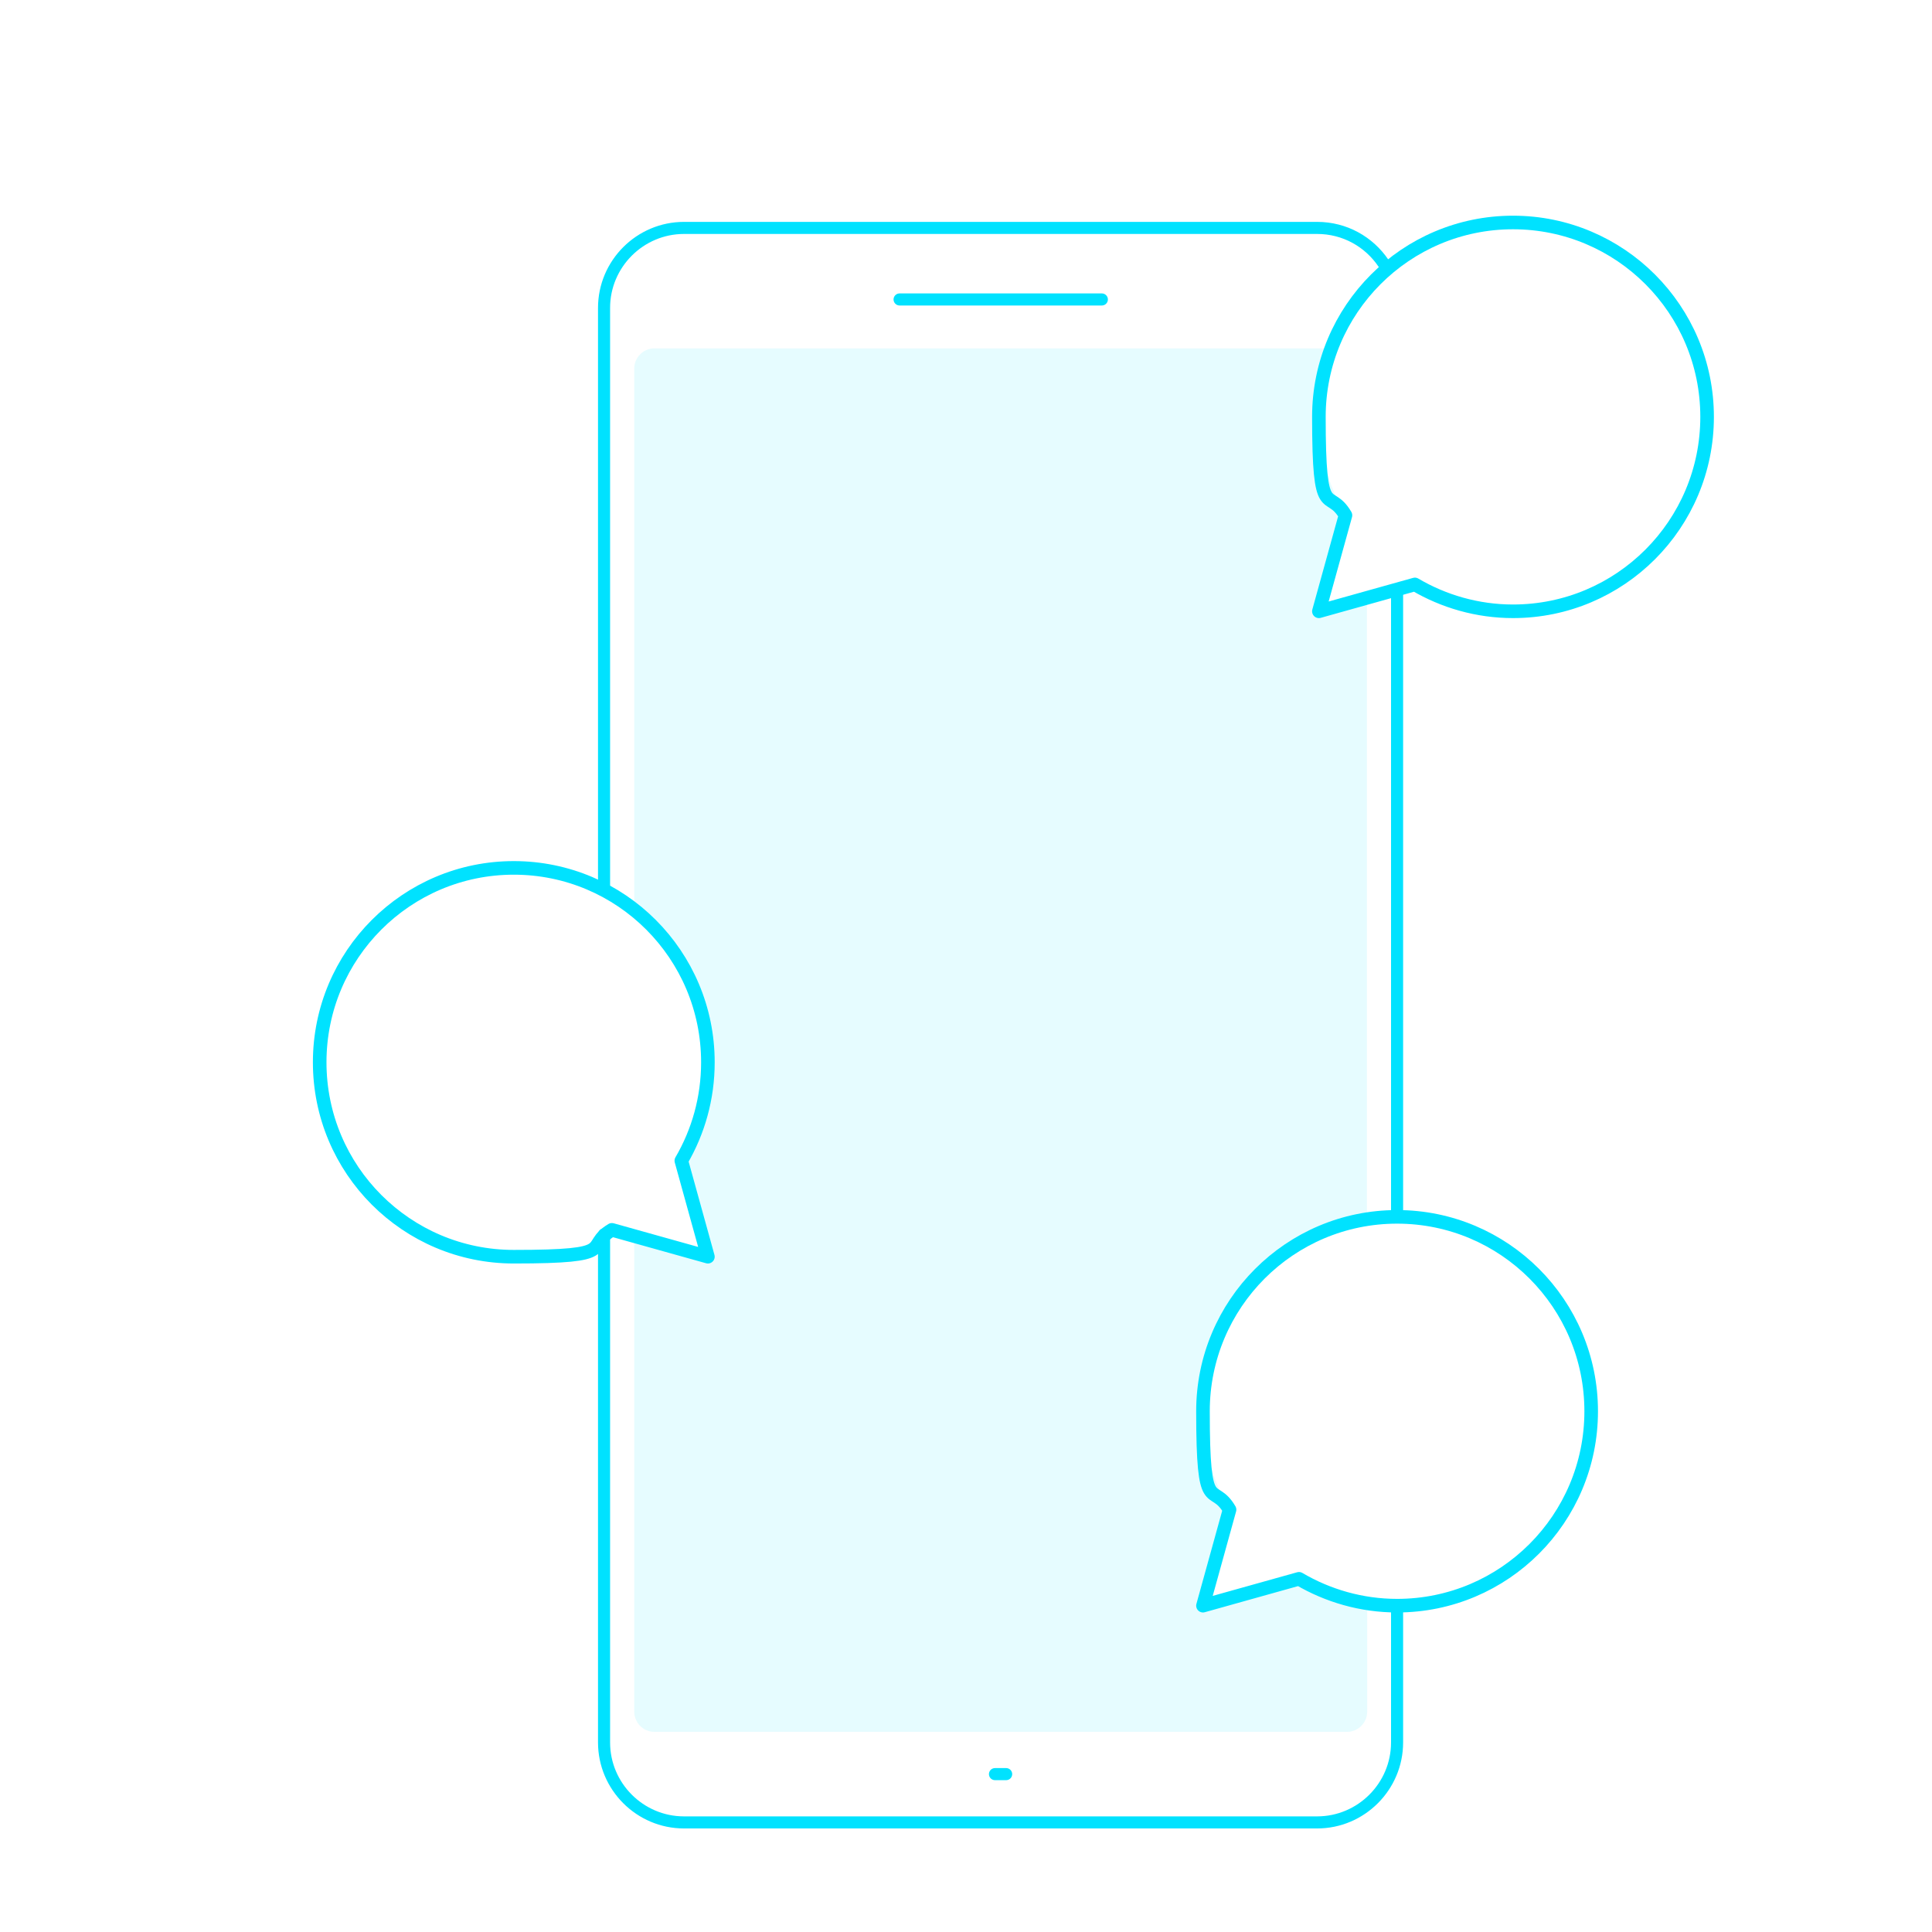 <?xml version="1.0" encoding="UTF-8"?><svg id="a" xmlns="http://www.w3.org/2000/svg" viewBox="0 0 640 640"><path d="M501.2,73.7c-35.5,0-64.3,28.8-64.3,64.4s3.2,23,8.8,32.6l-8.8,31.8,31.8-8.9c9.5,5.6,20.7,8.9,32.5,8.9,35.5,0,64.3-28.8,64.3-64.4s-28.8-64.4-64.3-64.4Z" style="fill:none; stroke:#00e2ff; stroke-linecap:round; stroke-linejoin:round; stroke-width:4.5px;"/><path d="M462.8,403.1c-35.5,0-64.3,28.8-64.3,64.4s3.2,23,8.8,32.6l-8.8,31.8,31.8-8.9c9.5,5.6,20.7,8.9,32.5,8.9,35.5,0,64.3-28.8,64.3-64.4s-28.8-64.4-64.3-64.4Z" style="fill:none; stroke:#00e2ff; stroke-linecap:round; stroke-linejoin:round; stroke-width:4.5px;"/><path d="M234.5,351.9c0-35.6-28.8-64.4-64.3-64.4s-64.3,28.8-64.3,64.4,28.8,64.4,64.3,64.4,23-3.2,32.5-8.9l31.8,8.9-8.8-31.8c5.6-9.6,8.8-20.7,8.8-32.6Z" style="fill:none; stroke:#00e2ff; stroke-linecap:round; stroke-linejoin:round; stroke-width:4.5px;"/><g><line x1="462.8" y1="195.2" x2="462.8" y2="403.1" style="fill:none; stroke:#00e2ff; stroke-linecap:round; stroke-linejoin:round; stroke-width:4px;"/><path d="M200.1,294.9V102c0-14.6,11.9-26.5,26.5-26.5h209.7c9.2,0,17.2,4.6,22,11.7" style="fill:none; stroke:#00e2ff; stroke-linecap:round; stroke-linejoin:round; stroke-width:4px;"/><path d="M462.8,531.8v45.4c0,14.6-11.9,26.5-26.5,26.5H226.6c-14.6,0-26.5-11.9-26.5-26.5v-168.3" style="fill:none; stroke:#00e2ff; stroke-linecap:round; stroke-linejoin:round; stroke-width:4px;"/><line x1="298" y1="99.2" x2="365" y2="99.2" style="fill:none; stroke:#00e2ff; stroke-linecap:round; stroke-linejoin:round; stroke-width:4px;"/><line x1="329.6" y1="587.7" x2="333.3" y2="587.7" style="fill:none; stroke:#00e2ff; stroke-linecap:round; stroke-linejoin:round; stroke-width:4px;"/></g><path d="M430.3,523l-31.8,8.9,8.8-31.8c-5.6-9.6-8.8-20.7-8.8-32.6,0-32.2,23.5-58.8,54.3-63.6V198l-15.9,4.4,8.8-31.8c-5.6-9.6-8.8-20.7-8.8-32.6s1.4-15.5,4.1-22.6H216.8c-3.7,0-6.7,3-6.7,6.7v179.2c14.9,11.8,24.4,30,24.4,50.5s-3.2,23-8.8,32.6l8.8,31.8-24.4-6.8v157.6c0,3.7,3,6.7,6.7,6.7h229.4c3.7,0,6.7-3,6.7-6.7v-36c-8.1-1.3-15.7-4.1-22.5-8.1Z" style="fill:#00e2ff; opacity:.1;"/></svg>